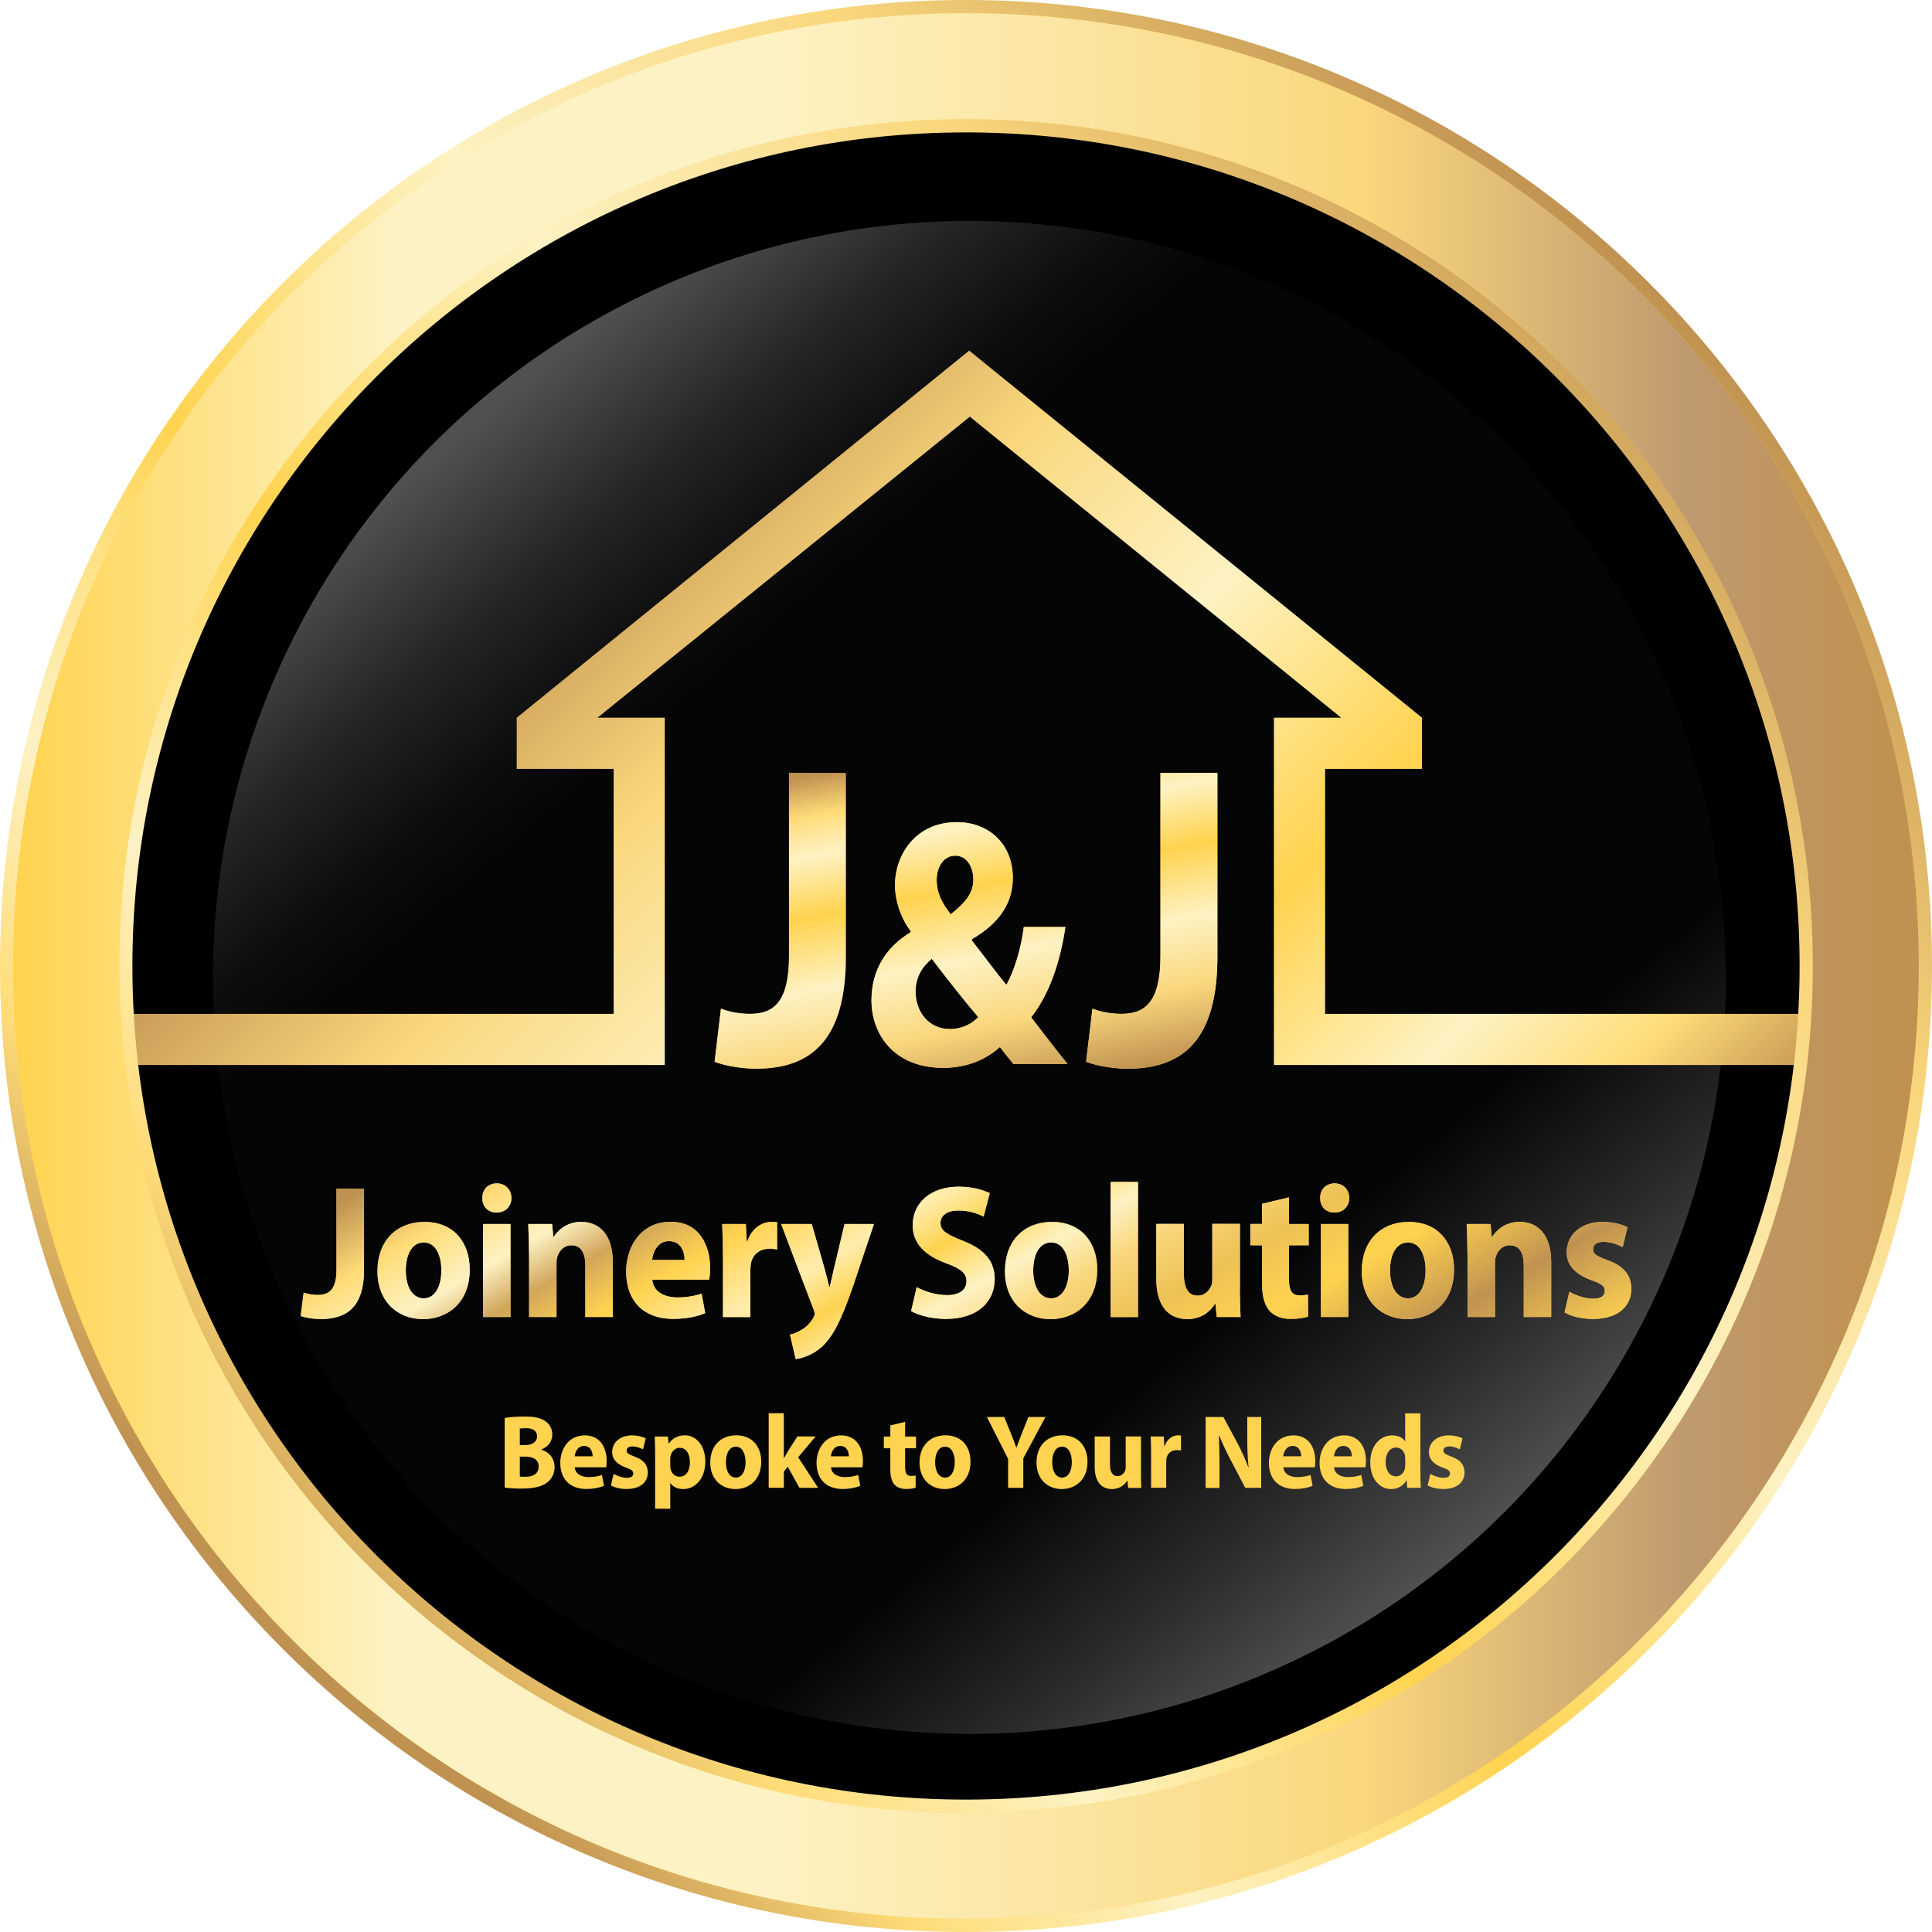 <?xml version="1.0" encoding="UTF-8"?>
<svg xmlns="http://www.w3.org/2000/svg" xmlns:xlink="http://www.w3.org/1999/xlink" id="Layer_1" data-name="Layer 1" viewBox="0 0 292.28 292.28">
  <defs>
    <style>
      .cls-1 {
        fill: url(#linear-gradient-15);
      }

      .cls-2 {
        fill: url(#linear-gradient-13);
      }

      .cls-3 {
        fill: url(#linear-gradient-28);
      }

      .cls-4 {
        fill: url(#linear-gradient-2);
      }

      .cls-5 {
        fill: none;
        stroke: url(#linear-gradient-39);
        stroke-miterlimit: 10;
        stroke-width: 4px;
      }

      .cls-6 {
        fill: url(#linear-gradient-25);
      }

      .cls-7 {
        fill: url(#linear-gradient-10);
      }

      .cls-8 {
        fill: url(#linear-gradient-12);
      }

      .cls-9 {
        fill: url(#linear-gradient-40);
      }

      .cls-10 {
        fill: url(#linear-gradient-27);
      }

      .cls-11 {
        fill: url(#linear-gradient-37);
      }

      .cls-12 {
        fill: url(#linear-gradient-26);
      }

      .cls-13 {
        fill: url(#linear-gradient-4);
      }

      .cls-14 {
        fill: url(#linear-gradient-35);
      }

      .cls-15 {
        fill: url(#linear-gradient-30);
      }

      .cls-16 {
        fill: url(#linear-gradient-3);
      }

      .cls-17 {
        fill: url(#linear-gradient-34);
      }

      .cls-18 {
        filter: url(#drop-shadow-1);
      }

      .cls-19 {
        fill: url(#linear-gradient-5);
      }

      .cls-20 {
        fill: url(#linear-gradient-38);
      }

      .cls-21 {
        fill: url(#linear-gradient-22);
      }

      .cls-22 {
        fill: url(#linear-gradient-24);
      }

      .cls-23 {
        fill: url(#linear-gradient-33);
      }

      .cls-24 {
        fill: url(#linear-gradient-8);
      }

      .cls-25 {
        fill: url(#linear-gradient-14);
      }

      .cls-26 {
        fill: url(#linear-gradient-29);
      }

      .cls-27 {
        fill: url(#linear-gradient-20);
      }

      .cls-28 {
        fill: url(#linear-gradient-17);
      }

      .cls-29 {
        fill: url(#linear-gradient-7);
      }

      .cls-30 {
        fill: #ffd34f;
      }

      .cls-31 {
        fill: url(#linear-gradient-9);
      }

      .cls-32 {
        fill: url(#linear-gradient-11);
      }

      .cls-33 {
        fill: url(#linear-gradient-19);
      }

      .cls-34 {
        fill: url(#linear-gradient-6);
      }

      .cls-35 {
        fill: url(#linear-gradient-36);
      }

      .cls-36 {
        fill: url(#linear-gradient-21);
      }

      .cls-37 {
        fill: url(#linear-gradient-32);
      }

      .cls-38 {
        fill: url(#linear-gradient-16);
      }

      .cls-39 {
        fill: url(#linear-gradient);
      }

      .cls-40 {
        fill: url(#linear-gradient-23);
      }

      .cls-41 {
        fill: url(#linear-gradient-31);
      }

      .cls-42 {
        fill: url(#linear-gradient-18);
      }
    </style>
    <linearGradient id="linear-gradient" x1="73.09" y1="60.2" x2="220.21" y2="235.53" gradientUnits="userSpaceOnUse">
      <stop offset=".01" stop-color="#505050"></stop>
      <stop offset=".02" stop-color="#4c4c4c"></stop>
      <stop offset=".11" stop-color="#252525"></stop>
      <stop offset=".19" stop-color="#0d0d0d"></stop>
      <stop offset=".24" stop-color="#050505"></stop>
      <stop offset=".78" stop-color="#050505"></stop>
      <stop offset=".9" stop-color="#2b2b2b"></stop>
      <stop offset="1" stop-color="#505050"></stop>
    </linearGradient>
    <linearGradient id="linear-gradient-2" x1="429.14" y1="227.08" x2="568.81" y2="87.42" gradientTransform="translate(645.51) rotate(-180) scale(1 -1)" gradientUnits="userSpaceOnUse">
      <stop offset=".02" stop-color="#c09251"></stop>
      <stop offset=".13" stop-color="#ffdc78"></stop>
      <stop offset=".24" stop-color="#fdf2c3"></stop>
      <stop offset=".41" stop-color="#ffd34f"></stop>
      <stop offset=".61" stop-color="#fdf2c3"></stop>
      <stop offset=".8" stop-color="#fad77d"></stop>
      <stop offset="1" stop-color="#c09251"></stop>
    </linearGradient>
    <linearGradient id="linear-gradient-3" x1="108.11" y1="139.31" x2="127.97" y2="139.31" gradientUnits="userSpaceOnUse">
      <stop offset="0" stop-color="#ffd34f"></stop>
      <stop offset="1" stop-color="#231f20"></stop>
    </linearGradient>
    <linearGradient id="linear-gradient-4" x1="105.69" y1="126.67" x2="143.88" y2="164.86" gradientTransform="translate(124.54 -51.4) rotate(34.07)" xlink:href="#linear-gradient-2"></linearGradient>
    <linearGradient id="linear-gradient-5" x1="105.69" y1="126.67" x2="143.88" y2="164.86" gradientTransform="translate(124.54 -51.4) rotate(34.07)" xlink:href="#linear-gradient-2"></linearGradient>
    <linearGradient id="linear-gradient-6" x1="105.69" y1="126.67" x2="143.88" y2="164.86" gradientTransform="translate(124.54 -51.4) rotate(34.07)" xlink:href="#linear-gradient-2"></linearGradient>
    <linearGradient id="linear-gradient-7" x1="45.49" y1="189.7" x2="55.08" y2="189.7" gradientUnits="userSpaceOnUse">
      <stop offset=".02" stop-color="#c09251"></stop>
      <stop offset=".11" stop-color="#ffdc78"></stop>
      <stop offset=".19" stop-color="#fdf2c3"></stop>
      <stop offset=".25" stop-color="#d1a65b"></stop>
      <stop offset=".32" stop-color="#ffd34f"></stop>
      <stop offset=".41" stop-color="#ffedae"></stop>
      <stop offset=".47" stop-color="#ffd34f"></stop>
      <stop offset=".54" stop-color="#fdf2c3"></stop>
      <stop offset=".6" stop-color="#fad77d"></stop>
      <stop offset=".68" stop-color="#edc255"></stop>
      <stop offset=".77" stop-color="#ffd34f"></stop>
      <stop offset=".89" stop-color="#c09251"></stop>
      <stop offset="1" stop-color="#f6cb52"></stop>
    </linearGradient>
    <linearGradient id="linear-gradient-8" x1="57.1" y1="192.21" x2="71.06" y2="192.21" xlink:href="#linear-gradient-7"></linearGradient>
    <linearGradient id="linear-gradient-9" x1="72.97" y1="189.14" x2="77.37" y2="189.14" xlink:href="#linear-gradient-7"></linearGradient>
    <linearGradient id="linear-gradient-10" x1="79.91" y1="192.05" x2="92.69" y2="192.05" xlink:href="#linear-gradient-7"></linearGradient>
    <linearGradient id="linear-gradient-11" x1="94.71" y1="192.19" x2="107.42" y2="192.19" xlink:href="#linear-gradient-7"></linearGradient>
    <linearGradient id="linear-gradient-12" x1="109.25" y1="192.05" x2="117.55" y2="192.05" xlink:href="#linear-gradient-7"></linearGradient>
    <linearGradient id="linear-gradient-13" x1="118.18" y1="195.39" x2="132.22" y2="195.39" xlink:href="#linear-gradient-7"></linearGradient>
    <linearGradient id="linear-gradient-14" x1="137.82" y1="189.53" x2="150.47" y2="189.53" xlink:href="#linear-gradient-7"></linearGradient>
    <linearGradient id="linear-gradient-15" x1="152.02" y1="192.21" x2="165.99" y2="192.21" xlink:href="#linear-gradient-7"></linearGradient>
    <linearGradient id="linear-gradient-16" x1="168.01" y1="189.03" x2="172.16" y2="189.03" xlink:href="#linear-gradient-7"></linearGradient>
    <linearGradient id="linear-gradient-17" x1="174.92" y1="192.36" x2="187.68" y2="192.36" xlink:href="#linear-gradient-7"></linearGradient>
    <linearGradient id="linear-gradient-18" x1="189.15" y1="190.33" x2="197.97" y2="190.33" xlink:href="#linear-gradient-7"></linearGradient>
    <linearGradient id="linear-gradient-19" x1="199.72" y1="189.14" x2="204.12" y2="189.14" xlink:href="#linear-gradient-7"></linearGradient>
    <linearGradient id="linear-gradient-20" x1="206" y1="192.21" x2="219.97" y2="192.21" xlink:href="#linear-gradient-7"></linearGradient>
    <linearGradient id="linear-gradient-21" x1="221.88" y1="192.05" x2="234.66" y2="192.05" xlink:href="#linear-gradient-7"></linearGradient>
    <linearGradient id="linear-gradient-22" x1="236.68" y1="192.19" x2="246.79" y2="192.19" xlink:href="#linear-gradient-7"></linearGradient>
    <linearGradient id="linear-gradient-23" x1="46.27" y1="182.53" x2="102.87" y2="280.56" xlink:href="#linear-gradient-7"></linearGradient>
    <linearGradient id="linear-gradient-24" x1="55.44" y1="177.24" x2="112.04" y2="275.27" xlink:href="#linear-gradient-7"></linearGradient>
    <linearGradient id="linear-gradient-25" x1="64.78" y1="171.84" x2="121.38" y2="269.88" xlink:href="#linear-gradient-7"></linearGradient>
    <linearGradient id="linear-gradient-26" x1="71.42" y1="168.01" x2="128.02" y2="266.05" xlink:href="#linear-gradient-7"></linearGradient>
    <linearGradient id="linear-gradient-27" x1="83.25" y1="161.18" x2="139.85" y2="259.22" xlink:href="#linear-gradient-7"></linearGradient>
    <linearGradient id="linear-gradient-28" x1="92.53" y1="155.83" x2="149.12" y2="253.86" xlink:href="#linear-gradient-7"></linearGradient>
    <linearGradient id="linear-gradient-29" x1="100.73" y1="151.09" x2="157.33" y2="249.12" xlink:href="#linear-gradient-7"></linearGradient>
    <linearGradient id="linear-gradient-30" x1="116.41" y1="142.03" x2="173.01" y2="240.07" xlink:href="#linear-gradient-7"></linearGradient>
    <linearGradient id="linear-gradient-31" x1="126.64" y1="136.13" x2="183.24" y2="234.16" xlink:href="#linear-gradient-7"></linearGradient>
    <linearGradient id="linear-gradient-32" x1="136.32" y1="130.54" x2="192.92" y2="228.58" xlink:href="#linear-gradient-7"></linearGradient>
    <linearGradient id="linear-gradient-33" x1="144.02" y1="126.09" x2="200.62" y2="224.13" xlink:href="#linear-gradient-7"></linearGradient>
    <linearGradient id="linear-gradient-34" x1="153.81" y1="120.44" x2="210.41" y2="218.47" xlink:href="#linear-gradient-7"></linearGradient>
    <linearGradient id="linear-gradient-35" x1="159.85" y1="116.96" x2="216.45" y2="214.99" xlink:href="#linear-gradient-7"></linearGradient>
    <linearGradient id="linear-gradient-36" x1="167.12" y1="112.76" x2="223.72" y2="210.79" xlink:href="#linear-gradient-7"></linearGradient>
    <linearGradient id="linear-gradient-37" x1="177.89" y1="106.54" x2="234.49" y2="204.57" xlink:href="#linear-gradient-7"></linearGradient>
    <linearGradient id="linear-gradient-38" x1="188.51" y1="100.41" x2="245.11" y2="198.44" xlink:href="#linear-gradient-7"></linearGradient>
    <filter id="drop-shadow-1" x="73.53" y="210.97" width="145.22" height="14.44" filterUnits="userSpaceOnUse">
      <feOffset dx="2.83" dy="2.83"></feOffset>
      <feGaussianBlur result="blur" stdDeviation="2.83"></feGaussianBlur>
      <feFlood flood-color="#231f20" flood-opacity="1"></feFlood>
      <feComposite in2="blur" operator="in"></feComposite>
      <feComposite in="SourceGraphic"></feComposite>
    </filter>
    <linearGradient id="linear-gradient-39" x1="42.8" y1="249.48" x2="249.48" y2="42.8" gradientTransform="matrix(1,0,0,1,0,0)" xlink:href="#linear-gradient-2"></linearGradient>
    <linearGradient id="linear-gradient-40" x1="2" y1="146.14" x2="290.28" y2="146.14" gradientUnits="userSpaceOnUse">
      <stop offset="0" stop-color="#ffd34f"></stop>
      <stop offset=".2" stop-color="#fdf2c3"></stop>
      <stop offset=".4" stop-color="#fdf2c3"></stop>
      <stop offset=".71" stop-color="#fad77d"></stop>
      <stop offset=".88" stop-color="#bf996f"></stop>
      <stop offset=".98" stop-color="#c09251"></stop>
    </linearGradient>
  </defs>
  <ellipse cx="146.14" cy="146.14" rx="131.35" ry="133.19"></ellipse>
  <circle class="cls-39" cx="146.65" cy="147.87" r="114.44"></circle>
  <polygon class="cls-4" points="200.47 116.32 215.13 116.32 215.13 108.58 146.62 53.04 78.17 108.58 78.17 116.32 92.83 116.32 92.83 153.38 13.75 153.38 13.75 161.12 100.57 161.12 100.57 108.57 90.4 108.57 146.72 63.04 202.89 108.57 192.72 108.57 192.72 161.12 193.07 161.12 279.33 161.12 279.33 153.38 200.47 153.38 200.47 116.32"></polygon>
  <g>
    <g>
      <g>
        <path class="cls-16" d="M119.37,116.93h8.6v27.83c0,12.54-5.21,16.92-13.58,16.92-1.98,0-4.58-.39-6.28-1.05l.96-8.03c1.19.46,2.72.78,4.41.78,3.62,0,5.88-1.89,5.88-8.75v-27.7Z"></path>
        <path class="cls-30" d="M153.31,160.96c-.65-.8-1.3-1.6-2.04-2.56-2.04,1.82-4.86,3.15-8.56,3.15-7.54,0-10.87-5.18-10.87-10.2,0-4.75,2.36-8.17,5.92-10.31v-.21c-1.34-1.71-2.36-4.38-2.36-6.94,0-4.54,3.1-9.51,9.35-9.51,4.81,0,8.47,3.26,8.47,8.44,0,3.63-1.85,6.73-6.15,9.24l-.05.21c1.8,2.3,3.7,4.91,5.23,6.73,1.25-2.24,2.22-5.55,2.64-8.76h6.29c-.83,5.45-2.41,10.09-5.18,13.67,1.76,2.3,3.56,4.65,5.5,7.05h-8.19ZM147.99,153.86c-1.94-2.24-4.49-5.5-7.03-8.81-1.3,1.07-2.45,2.62-2.45,4.97,0,3.04,1.99,5.66,5.18,5.66,1.85,0,3.38-.8,4.3-1.82ZM141.7,133.14c0,1.82.74,3.42,2.13,5.18,2.27-1.82,3.42-3.2,3.42-5.29,0-1.71-.88-3.58-2.73-3.58s-2.82,1.82-2.82,3.69Z"></path>
        <path class="cls-30" d="M175.57,116.93h8.6v27.83c0,12.54-5.21,16.92-13.58,16.92-1.98,0-4.58-.39-6.28-1.05l.96-8.03c1.19.46,2.72.78,4.41.78,3.62,0,5.88-1.89,5.88-8.75v-27.7Z"></path>
      </g>
      <g>
        <path class="cls-13" d="M119.37,116.93h8.6v27.83c0,12.54-5.21,16.92-13.58,16.92-1.98,0-4.58-.39-6.28-1.05l.96-8.03c1.19.46,2.72.78,4.41.78,3.62,0,5.88-1.89,5.88-8.75v-27.7Z"></path>
        <path class="cls-19" d="M153.31,160.96c-.65-.8-1.3-1.6-2.04-2.56-2.04,1.82-4.86,3.15-8.56,3.15-7.54,0-10.87-5.18-10.87-10.2,0-4.75,2.36-8.17,5.92-10.31v-.21c-1.34-1.71-2.36-4.38-2.36-6.94,0-4.54,3.1-9.51,9.35-9.51,4.81,0,8.47,3.26,8.47,8.44,0,3.63-1.85,6.73-6.15,9.24l-.05.21c1.8,2.3,3.7,4.91,5.23,6.73,1.25-2.24,2.22-5.55,2.64-8.76h6.29c-.83,5.45-2.41,10.09-5.18,13.67,1.76,2.3,3.56,4.65,5.5,7.05h-8.19ZM147.99,153.86c-1.94-2.24-4.49-5.5-7.03-8.81-1.3,1.07-2.45,2.62-2.45,4.97,0,3.04,1.99,5.66,5.18,5.66,1.85,0,3.38-.8,4.3-1.82ZM141.7,133.14c0,1.82.74,3.42,2.13,5.18,2.27-1.82,3.42-3.2,3.42-5.29,0-1.71-.88-3.58-2.73-3.58s-2.82,1.82-2.82,3.69Z"></path>
        <path class="cls-34" d="M175.57,116.93h8.6v27.83c0,12.54-5.21,16.92-13.58,16.92-1.98,0-4.58-.39-6.28-1.05l.96-8.03c1.19.46,2.72.78,4.41.78,3.62,0,5.88-1.89,5.88-8.75v-27.7Z"></path>
      </g>
    </g>
    <g>
      <g>
        <path class="cls-29" d="M50.92,179.84h4.15v12.26c0,5.53-2.51,7.45-6.56,7.45-.96,0-2.21-.17-3.03-.46l.46-3.54c.57.2,1.31.35,2.13.35,1.75,0,2.84-.83,2.84-3.86v-12.2Z"></path>
        <path class="cls-24" d="M71.06,192.05c0,5.15-3.47,7.51-7.05,7.51-3.91,0-6.91-2.71-6.91-7.25s2.84-7.45,7.13-7.45,6.83,2.96,6.83,7.2ZM61.39,192.19c0,2.42.96,4.23,2.73,4.23,1.61,0,2.65-1.7,2.65-4.23,0-2.1-.76-4.23-2.65-4.23-2,0-2.73,2.16-2.73,4.23Z"></path>
        <path class="cls-31" d="M77.37,181.25c0,1.21-.87,2.19-2.24,2.19s-2.19-.98-2.16-2.19c-.03-1.27.85-2.22,2.19-2.22s2.19.95,2.21,2.22ZM73.08,199.24v-14.07h4.15v14.07h-4.15Z"></path>
        <path class="cls-7" d="M80.02,189.66c0-1.76-.05-3.25-.11-4.49h3.61l.19,1.93h.08c.55-.89,1.91-2.25,4.13-2.25,2.73,0,4.78,1.9,4.78,6.04v8.35h-4.15v-7.8c0-1.81-.6-3.05-2.1-3.05-1.15,0-1.83.83-2.1,1.64-.11.26-.16.69-.16,1.09v8.12h-4.15v-9.58Z"></path>
        <path class="cls-32" d="M98.68,193.6c.14,1.81,1.83,2.68,3.77,2.68,1.42,0,2.57-.2,3.69-.58l.55,2.96c-1.37.58-3.03.86-4.84.86-4.54,0-7.13-2.76-7.13-7.17,0-3.57,2.1-7.51,6.75-7.51,4.32,0,5.96,3.54,5.96,7.02,0,.75-.08,1.41-.14,1.73h-8.61ZM103.57,190.61c0-1.06-.44-2.85-2.35-2.85-1.75,0-2.46,1.67-2.57,2.85h4.92Z"></path>
        <path class="cls-8" d="M109.36,189.8c0-2.07-.05-3.43-.11-4.63h3.58l.14,2.59h.11c.68-2.04,2.32-2.91,3.61-2.91.38,0,.57,0,.87.06v4.12c-.3-.06-.66-.12-1.12-.12-1.53,0-2.57.86-2.84,2.22-.05.29-.08.63-.08.98v7.14h-4.15v-9.44Z"></path>
        <path class="cls-2" d="M122.8,185.17l1.99,6.91c.22.83.49,1.87.66,2.62h.08c.19-.75.41-1.81.6-2.62l1.64-6.91h4.45l-3.12,9.27c-1.91,5.58-3.2,7.83-4.7,9.24-1.45,1.32-2.98,1.78-4.02,1.93l-.87-3.71c.52-.09,1.17-.35,1.8-.75.63-.35,1.31-1.04,1.72-1.76.14-.2.22-.43.22-.63,0-.14-.03-.37-.19-.72l-4.89-12.87h4.62Z"></path>
        <path class="cls-25" d="M138.67,194.72c1.12.61,2.84,1.21,4.62,1.21,1.91,0,2.92-.83,2.92-2.1s-.87-1.9-3.09-2.73c-3.06-1.12-5.05-2.91-5.05-5.73,0-3.31,2.62-5.84,6.97-5.84,2.08,0,3.61.46,4.7.98l-.93,3.54c-.74-.37-2.05-.92-3.85-.92s-2.68.86-2.68,1.87c0,1.24,1.04,1.78,3.42,2.73,3.25,1.27,4.78,3.05,4.78,5.79,0,3.25-2.38,6.01-7.43,6.01-2.1,0-4.18-.58-5.22-1.18l.85-3.63Z"></path>
        <path class="cls-1" d="M165.99,192.05c0,5.15-3.47,7.51-7.05,7.51-3.91,0-6.91-2.71-6.91-7.25s2.84-7.45,7.13-7.45,6.83,2.96,6.83,7.2ZM156.31,192.19c0,2.42.96,4.23,2.73,4.23,1.61,0,2.65-1.7,2.65-4.23,0-2.1-.76-4.23-2.65-4.23-2,0-2.73,2.16-2.73,4.23Z"></path>
        <path class="cls-38" d="M168.01,178.81h4.15v20.44h-4.15v-20.44Z"></path>
        <path class="cls-28" d="M187.57,194.72c0,1.84.05,3.34.11,4.52h-3.61l-.19-1.99h-.08c-.52.86-1.78,2.3-4.18,2.3-2.7,0-4.7-1.78-4.7-6.13v-8.26h4.18v7.57c0,2.04.63,3.28,2.08,3.28,1.15,0,1.8-.83,2.08-1.53.11-.26.14-.6.14-.95v-8.38h4.18v9.56Z"></path>
        <path class="cls-42" d="M195,181.14v4.03h2.98v3.22h-2.98v5.1c0,1.7.38,2.48,1.64,2.48.52,0,.93-.06,1.23-.12l.03,3.31c-.55.23-1.53.37-2.71.37-1.34,0-2.46-.49-3.11-1.21-.76-.83-1.15-2.19-1.15-4.17v-5.76h-1.78v-3.22h1.78v-3.05l4.07-.98Z"></path>
        <path class="cls-33" d="M204.12,181.25c0,1.21-.87,2.19-2.24,2.19s-2.19-.98-2.16-2.19c-.03-1.27.85-2.22,2.19-2.22s2.19.95,2.21,2.22ZM199.83,199.24v-14.07h4.15v14.07h-4.15Z"></path>
        <path class="cls-27" d="M219.97,192.05c0,5.15-3.47,7.51-7.05,7.51-3.91,0-6.91-2.71-6.91-7.25s2.84-7.45,7.13-7.45,6.83,2.96,6.83,7.2ZM210.29,192.19c0,2.42.96,4.23,2.73,4.23,1.61,0,2.65-1.7,2.65-4.23,0-2.1-.76-4.23-2.65-4.23-2,0-2.73,2.16-2.73,4.23Z"></path>
        <path class="cls-36" d="M221.99,189.66c0-1.76-.05-3.25-.11-4.49h3.61l.19,1.93h.08c.55-.89,1.91-2.25,4.13-2.25,2.73,0,4.78,1.9,4.78,6.04v8.35h-4.15v-7.8c0-1.81-.6-3.05-2.1-3.05-1.15,0-1.83.83-2.1,1.64-.11.26-.16.69-.16,1.09v8.12h-4.15v-9.58Z"></path>
        <path class="cls-21" d="M237.42,195.41c.76.49,2.35,1.07,3.58,1.07s1.78-.46,1.78-1.18-.41-1.06-1.97-1.61c-2.76-.98-3.83-2.56-3.8-4.23,0-2.62,2.13-4.61,5.44-4.61,1.56,0,2.95.37,3.77.81l-.74,3.02c-.6-.35-1.75-.81-2.9-.81-1.01,0-1.58.43-1.58,1.15,0,.66.52,1.01,2.16,1.61,2.54.92,3.61,2.27,3.63,4.35,0,2.62-1.97,4.55-5.79,4.55-1.75,0-3.31-.4-4.32-.98l.74-3.14Z"></path>
      </g>
      <g>
        <path class="cls-40" d="M50.92,179.84h4.15v12.26c0,5.53-2.51,7.45-6.56,7.45-.96,0-2.21-.17-3.03-.46l.46-3.54c.57.2,1.31.35,2.13.35,1.75,0,2.84-.83,2.84-3.86v-12.2Z"></path>
        <path class="cls-22" d="M71.06,192.05c0,5.15-3.47,7.51-7.05,7.51-3.91,0-6.91-2.71-6.91-7.25s2.84-7.45,7.13-7.45,6.83,2.96,6.83,7.2ZM61.39,192.19c0,2.42.96,4.23,2.73,4.23,1.61,0,2.65-1.7,2.65-4.23,0-2.1-.76-4.23-2.65-4.23-2,0-2.73,2.16-2.73,4.23Z"></path>
        <path class="cls-6" d="M77.37,181.25c0,1.21-.87,2.19-2.24,2.19s-2.19-.98-2.16-2.19c-.03-1.27.85-2.22,2.19-2.22s2.19.95,2.21,2.22ZM73.08,199.24v-14.07h4.15v14.07h-4.15Z"></path>
        <path class="cls-12" d="M80.02,189.66c0-1.76-.05-3.25-.11-4.49h3.61l.19,1.93h.08c.55-.89,1.91-2.25,4.13-2.25,2.73,0,4.78,1.9,4.78,6.04v8.35h-4.15v-7.8c0-1.81-.6-3.05-2.1-3.05-1.15,0-1.83.83-2.1,1.64-.11.26-.16.69-.16,1.09v8.12h-4.15v-9.58Z"></path>
        <path class="cls-10" d="M98.68,193.6c.14,1.81,1.83,2.68,3.77,2.68,1.42,0,2.57-.2,3.69-.58l.55,2.96c-1.37.58-3.03.86-4.84.86-4.54,0-7.13-2.76-7.13-7.17,0-3.57,2.1-7.51,6.75-7.51,4.32,0,5.96,3.54,5.96,7.02,0,.75-.08,1.41-.14,1.73h-8.61ZM103.57,190.61c0-1.06-.44-2.85-2.35-2.85-1.75,0-2.46,1.67-2.57,2.85h4.92Z"></path>
        <path class="cls-3" d="M109.36,189.8c0-2.07-.05-3.43-.11-4.63h3.58l.14,2.59h.11c.68-2.04,2.32-2.91,3.61-2.91.38,0,.57,0,.87.06v4.12c-.3-.06-.66-.12-1.12-.12-1.53,0-2.57.86-2.84,2.22-.05.29-.08.63-.08.98v7.14h-4.15v-9.44Z"></path>
        <path class="cls-26" d="M122.8,185.17l1.99,6.91c.22.83.49,1.87.66,2.62h.08c.19-.75.41-1.81.6-2.62l1.64-6.91h4.45l-3.12,9.27c-1.91,5.58-3.2,7.83-4.7,9.24-1.45,1.32-2.98,1.78-4.02,1.93l-.87-3.71c.52-.09,1.17-.35,1.8-.75.63-.35,1.31-1.04,1.72-1.76.14-.2.22-.43.22-.63,0-.14-.03-.37-.19-.72l-4.89-12.87h4.62Z"></path>
        <path class="cls-15" d="M138.67,194.72c1.12.61,2.84,1.21,4.62,1.21,1.91,0,2.92-.83,2.92-2.1s-.87-1.9-3.09-2.73c-3.06-1.12-5.05-2.91-5.05-5.73,0-3.31,2.62-5.84,6.97-5.84,2.08,0,3.61.46,4.7.98l-.93,3.54c-.74-.37-2.05-.92-3.85-.92s-2.68.86-2.68,1.87c0,1.24,1.04,1.78,3.42,2.73,3.25,1.27,4.78,3.05,4.78,5.79,0,3.25-2.38,6.01-7.43,6.01-2.1,0-4.18-.58-5.22-1.18l.85-3.63Z"></path>
        <path class="cls-41" d="M165.99,192.05c0,5.15-3.47,7.51-7.05,7.51-3.91,0-6.91-2.71-6.91-7.25s2.84-7.45,7.13-7.45,6.83,2.96,6.83,7.2ZM156.31,192.19c0,2.42.96,4.23,2.73,4.23,1.61,0,2.65-1.7,2.65-4.23,0-2.1-.76-4.23-2.65-4.23-2,0-2.73,2.16-2.73,4.23Z"></path>
        <path class="cls-37" d="M168.01,178.81h4.15v20.44h-4.15v-20.44Z"></path>
        <path class="cls-23" d="M187.57,194.72c0,1.84.05,3.34.11,4.52h-3.61l-.19-1.99h-.08c-.52.86-1.78,2.3-4.18,2.3-2.7,0-4.7-1.78-4.7-6.13v-8.26h4.18v7.57c0,2.04.63,3.28,2.08,3.28,1.15,0,1.8-.83,2.08-1.53.11-.26.14-.6.14-.95v-8.38h4.18v9.56Z"></path>
        <path class="cls-17" d="M195,181.14v4.03h2.98v3.22h-2.98v5.1c0,1.7.38,2.48,1.64,2.48.52,0,.93-.06,1.23-.12l.03,3.31c-.55.23-1.53.37-2.71.37-1.34,0-2.46-.49-3.11-1.21-.76-.83-1.15-2.19-1.15-4.17v-5.76h-1.78v-3.22h1.78v-3.05l4.07-.98Z"></path>
        <path class="cls-14" d="M204.12,181.25c0,1.21-.87,2.19-2.24,2.19s-2.19-.98-2.16-2.19c-.03-1.27.85-2.22,2.19-2.22s2.19.95,2.21,2.22ZM199.83,199.24v-14.07h4.15v14.07h-4.15Z"></path>
        <path class="cls-35" d="M219.97,192.05c0,5.15-3.47,7.51-7.05,7.51-3.91,0-6.91-2.71-6.91-7.25s2.84-7.45,7.13-7.45,6.83,2.96,6.83,7.2ZM210.29,192.19c0,2.42.96,4.23,2.73,4.23,1.61,0,2.65-1.7,2.65-4.23,0-2.1-.76-4.23-2.65-4.23-2,0-2.73,2.16-2.73,4.23Z"></path>
        <path class="cls-11" d="M221.99,189.66c0-1.76-.05-3.25-.11-4.49h3.61l.19,1.93h.08c.55-.89,1.91-2.25,4.13-2.25,2.73,0,4.78,1.9,4.78,6.04v8.35h-4.15v-7.8c0-1.81-.6-3.05-2.1-3.05-1.15,0-1.83.83-2.1,1.64-.11.26-.16.69-.16,1.09v8.12h-4.15v-9.58Z"></path>
        <path class="cls-20" d="M237.42,195.41c.76.49,2.35,1.07,3.58,1.07s1.78-.46,1.78-1.18-.41-1.06-1.97-1.61c-2.76-.98-3.83-2.56-3.8-4.23,0-2.62,2.13-4.61,5.44-4.61,1.56,0,2.95.37,3.77.81l-.74,3.02c-.6-.35-1.75-.81-2.9-.81-1.01,0-1.58.43-1.58,1.15,0,.66.52,1.01,2.16,1.61,2.54.92,3.61,2.27,3.63,4.35,0,2.62-1.97,4.55-5.79,4.55-1.75,0-3.31-.4-4.32-.98l.74-3.14Z"></path>
      </g>
    </g>
    <g class="cls-18">
      <path class="cls-30" d="M73.53,211.69c.6-.13,1.83-.22,2.97-.22,1.4,0,2.26.14,3,.6.71.4,1.22,1.13,1.22,2.1s-.53,1.84-1.67,2.29v.03c1.16.33,2.02,1.26,2.02,2.64,0,.97-.42,1.73-1.06,2.27-.74.62-1.98.97-4,.97-1.13,0-1.98-.08-2.49-.16v-10.53ZM75.81,215.79h.75c1.21,0,1.86-.53,1.86-1.32s-.59-1.24-1.63-1.24c-.5,0-.79.03-.98.06v2.5ZM75.81,220.55c.23.03.5.03.89.03,1.04,0,1.96-.41,1.96-1.54s-.92-1.51-2.07-1.51h-.78v3.02Z"></path>
      <path class="cls-30" d="M84.12,219.15c.08,1,1.01,1.48,2.08,1.48.79,0,1.42-.11,2.04-.32l.3,1.64c-.75.32-1.68.48-2.67.48-2.5,0-3.94-1.53-3.94-3.96,0-1.97,1.16-4.15,3.73-4.15,2.38,0,3.29,1.96,3.29,3.88,0,.41-.04.78-.08.95h-4.75ZM86.83,217.49c0-.59-.24-1.57-1.3-1.57-.97,0-1.36.92-1.42,1.57h2.72Z"></path>
      <path class="cls-30" d="M90.01,220.15c.42.27,1.3.59,1.98.59s.98-.25.98-.65-.23-.59-1.09-.89c-1.52-.54-2.11-1.42-2.1-2.34,0-1.45,1.18-2.54,3-2.54.86,0,1.63.21,2.08.45l-.41,1.67c-.33-.19-.97-.45-1.6-.45-.56,0-.88.24-.88.64,0,.37.29.56,1.19.89,1.4.51,1.99,1.26,2.01,2.4,0,1.45-1.09,2.51-3.2,2.51-.97,0-1.83-.22-2.38-.54l.41-1.73Z"></path>
      <path class="cls-30" d="M96.28,217.1c0-1.02-.03-1.89-.06-2.61h1.99l.11,1.08h.03c.54-.83,1.39-1.26,2.46-1.26,1.61,0,3.06,1.48,3.06,3.96,0,2.83-1.71,4.17-3.35,4.17-.89,0-1.58-.38-1.92-.89h-.03v3.86h-2.29v-8.32ZM98.57,218.92c0,.19.02.37.05.51.15.65.68,1.14,1.34,1.14,1,0,1.58-.87,1.58-2.19,0-1.24-.53-2.18-1.55-2.18-.65,0-1.22.51-1.37,1.22-.03.13-.05.29-.05.43v1.07Z"></path>
      <path class="cls-30" d="M112.33,218.29c0,2.85-1.92,4.15-3.89,4.15-2.16,0-3.82-1.49-3.82-4.01s1.57-4.12,3.94-4.12,3.77,1.64,3.77,3.98ZM106.99,218.37c0,1.34.53,2.34,1.51,2.34.89,0,1.46-.94,1.46-2.34,0-1.16-.42-2.34-1.46-2.34-1.1,0-1.51,1.19-1.51,2.34Z"></path>
      <path class="cls-30" d="M115.75,217.76h.03c.17-.32.35-.64.53-.94l1.49-2.34h2.76l-2.64,3.15,3.02,4.63h-2.82l-1.78-3.2-.59.76v2.43h-2.29v-11.29h2.29v6.79Z"></path>
      <path class="cls-30" d="M122.89,219.15c.08,1,1.01,1.48,2.08,1.48.78,0,1.42-.11,2.04-.32l.3,1.64c-.75.32-1.68.48-2.67.48-2.5,0-3.94-1.53-3.94-3.96,0-1.97,1.16-4.15,3.73-4.15,2.38,0,3.29,1.96,3.29,3.88,0,.41-.04.78-.08.95h-4.75ZM125.59,217.49c0-.59-.24-1.57-1.3-1.57-.97,0-1.36.92-1.42,1.57h2.72Z"></path>
      <path class="cls-30" d="M134.1,212.26v2.23h1.65v1.78h-1.65v2.81c0,.94.21,1.37.91,1.37.29,0,.51-.03.68-.06v1.83c-.29.13-.83.21-1.48.21-.74,0-1.36-.27-1.72-.67-.42-.46-.63-1.21-.63-2.31v-3.18h-.98v-1.78h.98v-1.68l2.25-.54Z"></path>
      <path class="cls-30" d="M143.99,218.29c0,2.85-1.92,4.15-3.89,4.15-2.16,0-3.82-1.49-3.82-4.01s1.57-4.12,3.94-4.12,3.77,1.64,3.77,3.98ZM138.64,218.37c0,1.34.53,2.34,1.51,2.34.89,0,1.46-.94,1.46-2.34,0-1.16-.42-2.34-1.46-2.34-1.1,0-1.51,1.19-1.51,2.34Z"></path>
      <path class="cls-30" d="M149.68,222.26v-4.39l-3.21-6.33h2.63l1.04,2.58c.32.78.53,1.35.78,2.05h.03c.23-.67.47-1.29.77-2.05l1.03-2.58h2.58l-3.35,6.25v4.47h-2.29Z"></path>
      <path class="cls-30" d="M161.69,218.29c0,2.85-1.92,4.15-3.89,4.15-2.16,0-3.82-1.49-3.82-4.01s1.57-4.12,3.94-4.12,3.77,1.64,3.77,3.98ZM156.35,218.37c0,1.34.53,2.34,1.51,2.34.89,0,1.46-.94,1.46-2.34,0-1.16-.42-2.34-1.46-2.34-1.1,0-1.51,1.19-1.51,2.34Z"></path>
      <path class="cls-30" d="M169.77,219.77c0,1.02.03,1.84.06,2.5h-1.99l-.11-1.1h-.04c-.29.48-.98,1.27-2.31,1.27-1.49,0-2.6-.99-2.6-3.39v-4.56h2.31v4.18c0,1.13.35,1.81,1.15,1.81.63,0,1-.46,1.15-.84.06-.14.08-.33.08-.53v-4.63h2.31v5.28Z"></path>
      <path class="cls-30" d="M171.31,217.05c0-1.14-.03-1.89-.06-2.56h1.98l.08,1.43h.06c.38-1.13,1.28-1.61,1.99-1.61.21,0,.32,0,.48.03v2.27c-.17-.03-.36-.06-.62-.06-.85,0-1.42.48-1.57,1.22-.03.16-.05.35-.05.54v3.94h-2.29v-5.21Z"></path>
      <path class="cls-30" d="M179.56,222.26v-10.72h2.69l2.11,3.93c.6,1.13,1.21,2.46,1.66,3.67h.04c-.15-1.42-.2-2.86-.2-4.47v-3.13h2.11v10.72h-2.41l-2.17-4.13c-.6-1.14-1.27-2.53-1.77-3.78l-.05.02c.06,1.42.09,2.93.09,4.67v3.23h-2.11Z"></path>
      <path class="cls-30" d="M191.32,219.15c.08,1,1.01,1.48,2.08,1.48.79,0,1.42-.11,2.04-.32l.3,1.64c-.75.32-1.68.48-2.67.48-2.5,0-3.94-1.53-3.94-3.96,0-1.97,1.16-4.15,3.73-4.15,2.38,0,3.29,1.96,3.29,3.88,0,.41-.04.78-.08.95h-4.75ZM194.02,217.49c0-.59-.24-1.57-1.3-1.57-.97,0-1.36.92-1.42,1.57h2.72Z"></path>
      <path class="cls-30" d="M198.99,219.15c.08,1,1.01,1.48,2.08,1.48.79,0,1.42-.11,2.04-.32l.3,1.64c-.75.32-1.68.48-2.67.48-2.5,0-3.94-1.53-3.94-3.96,0-1.97,1.16-4.15,3.73-4.15,2.38,0,3.29,1.96,3.29,3.88,0,.41-.04.78-.08.95h-4.75ZM201.69,217.49c0-.59-.24-1.57-1.3-1.57-.97,0-1.36.92-1.42,1.57h2.72Z"></path>
      <path class="cls-30" d="M212.05,210.97v8.97c0,.87.03,1.8.06,2.32h-2.04l-.11-1.14h-.03c-.47.87-1.36,1.32-2.31,1.32-1.75,0-3.15-1.57-3.15-3.99-.02-2.62,1.54-4.13,3.3-4.13.91,0,1.61.33,1.95.88h.03v-4.21h2.29ZM209.75,217.78c0-.13-.02-.3-.03-.43-.14-.65-.63-1.19-1.34-1.19-1.04,0-1.58.99-1.58,2.21,0,1.32.62,2.15,1.57,2.15.66,0,1.19-.48,1.33-1.16.04-.18.06-.35.06-.56v-1.02Z"></path>
      <path class="cls-30" d="M213.57,220.15c.42.27,1.3.59,1.98.59s.98-.25.98-.65-.23-.59-1.09-.89c-1.52-.54-2.11-1.42-2.1-2.34,0-1.45,1.18-2.54,3-2.54.86,0,1.63.21,2.08.45l-.41,1.67c-.33-.19-.96-.45-1.6-.45-.56,0-.88.24-.88.64,0,.37.29.56,1.19.89,1.4.51,1.99,1.26,2.01,2.4,0,1.45-1.09,2.51-3.2,2.51-.97,0-1.83-.22-2.38-.54l.41-1.73Z"></path>
    </g>
  </g>
  <g>
    <path class="cls-30" d="M146.14,2C66.53,2,2,66.53,2,146.14s64.53,144.14,144.14,144.14,144.14-64.53,144.14-144.14S225.74,2,146.14,2ZM146.14,274.25c-70.75,0-128.11-57.36-128.11-128.11S75.39,18.03,146.14,18.03s128.11,57.36,128.11,128.11-57.36,128.11-128.11,128.11Z"></path>
    <path class="cls-5" d="M146.14,2C66.53,2,2,66.53,2,146.14s64.53,144.14,144.14,144.14,144.14-64.53,144.14-144.14S225.74,2,146.14,2ZM146.14,274.25c-70.75,0-128.11-57.36-128.11-128.11S75.39,18.03,146.14,18.03s128.11,57.36,128.11,128.11-57.36,128.11-128.11,128.11Z"></path>
    <path class="cls-30" d="M146.14,2C66.53,2,2,66.53,2,146.14s64.53,144.14,144.14,144.14,144.14-64.53,144.14-144.14S225.74,2,146.14,2ZM146.14,274.25c-70.75,0-128.11-57.36-128.11-128.11S75.39,18.03,146.14,18.03s128.11,57.36,128.11,128.11-57.36,128.11-128.11,128.11Z"></path>
    <path class="cls-9" d="M146.14,2C66.53,2,2,66.53,2,146.14s64.53,144.14,144.14,144.14,144.14-64.53,144.14-144.14S225.74,2,146.14,2ZM146.14,274.25c-70.75,0-128.11-57.36-128.11-128.11S75.39,18.03,146.14,18.03s128.11,57.36,128.11,128.11-57.36,128.11-128.11,128.11Z"></path>
  </g>
</svg>
